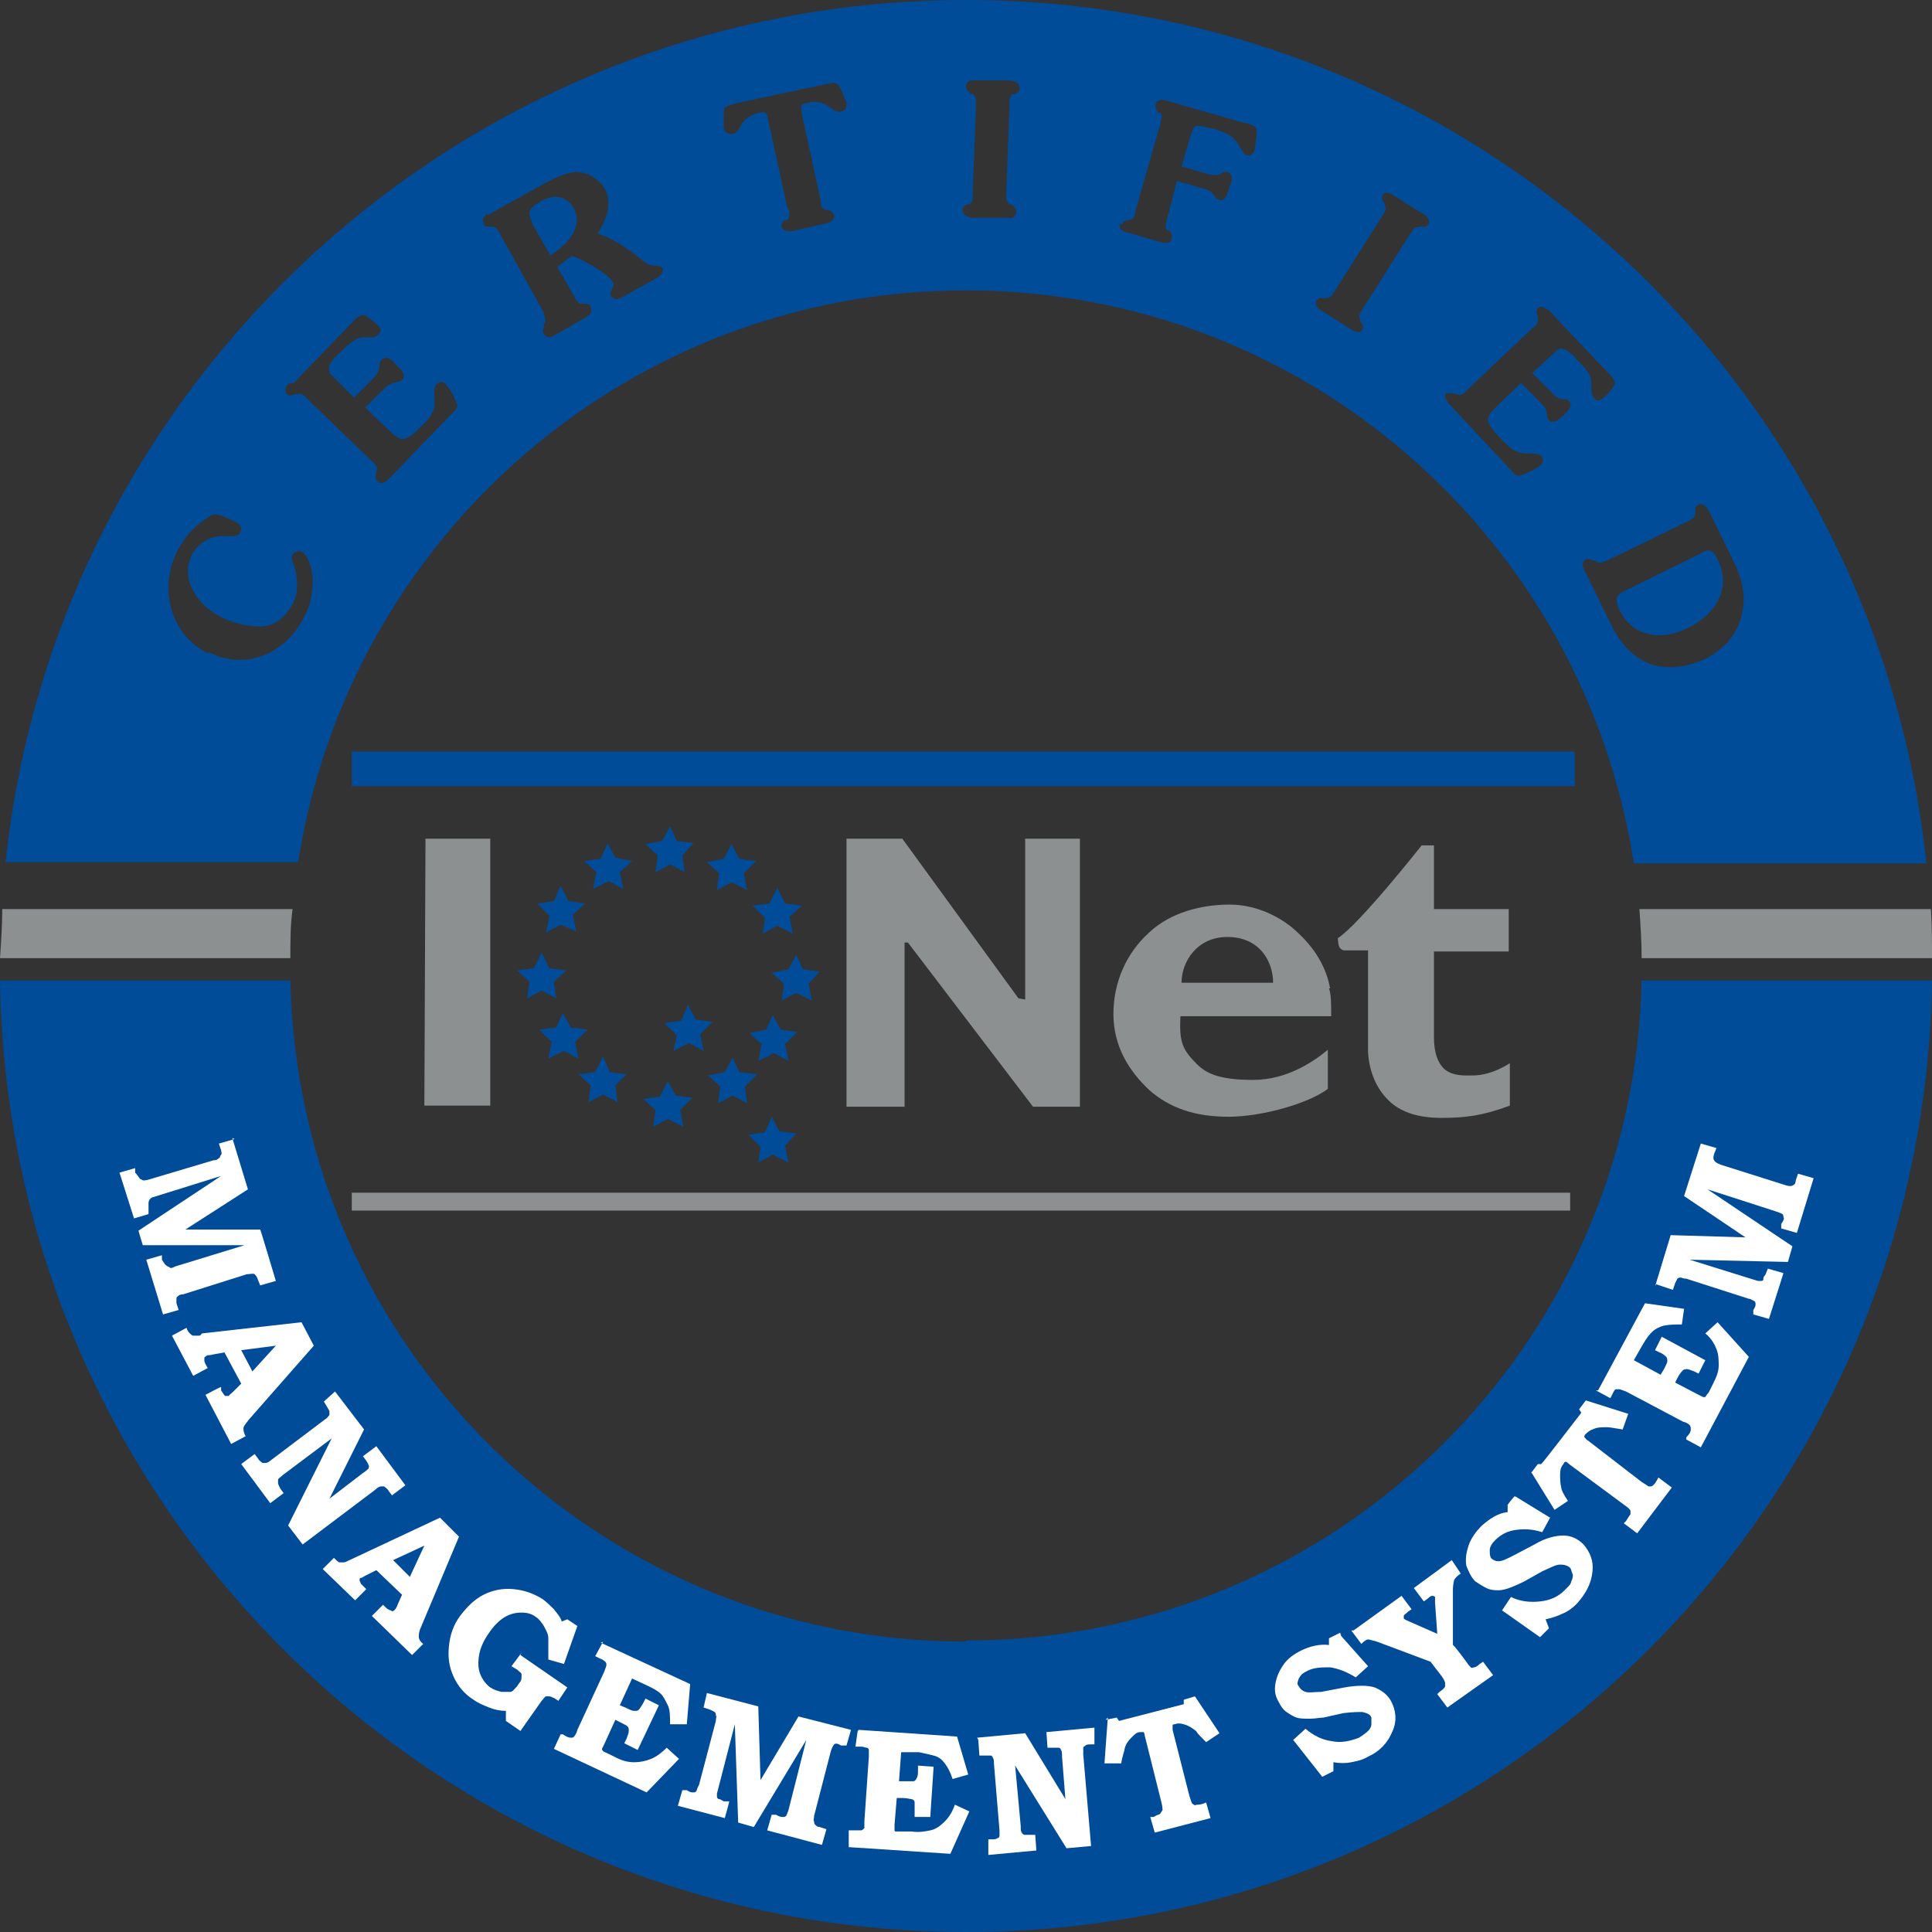 <svg xmlns="http://www.w3.org/2000/svg" id="Capa_2" viewBox="0 0 173 173"><rect x="0" y="0" width="173" height="173" fill="#333333" stroke="none"/><defs><style>      .st0 {        fill: #004c99;      }      .st0, .st1 {        fill-rule: evenodd;      }      .st1 {        fill: #8c9091;      }      .st2 {        fill: #fff;      }    </style></defs><g id="Capa_1-2"><g><polygon class="st0" points="31.5 67.3 31.5 70.4 141 70.4 141 67.3 31.5 67.3 31.5 67.3"></polygon><polygon class="st1" points="43.9 99 38 99 38.1 75.1 43.9 75.1 43.9 99 43.9 99"></polygon><polygon class="st1" points="31.5 106.8 31.5 108.4 140.6 108.4 140.6 106.8 31.5 106.8 31.5 106.8"></polygon><polygon class="st1" points="91.8 75.1 96.7 75.1 96.7 99.1 92.5 99.1 81.3 84.4 81 84.4 81 99.1 75.8 99.1 75.8 75.1 80.8 75.1 91.2 89.4 91.8 89.5 91.8 75.1 91.8 75.1"></polygon><path class="st1" d="M122.5,85.1s-1.8,0-2.1,0c-.2,0-.3-.1-.4-.2-.2-.2-.2-.9-.2-.9,1.9-1.2,7.5-8.3,7.5-8.3h1.1v5.7h6.7v3.8h-6.7v7.6c0,1.6.4,2.4.9,2.9.8.7,1.9.6,2.6.6s1.9-.2,3.3-1.1v3.8c-2.4.9-4,1.1-6.1,1.1s-3.7-.5-4.8-1.6c-1.1-1.1-1.7-2.6-1.8-4.3v-9h0Z"></path><path class="st1" d="M109.9,83.9c2.9,0,4.1,2.2,4.1,4.1h-8.2c0-1.9,1.4-4.1,4.1-4.1h0ZM119.1,88.5c-.3-1.7-1.2-3.4-2.8-4.9-1.4-1.4-3.7-2.6-6.2-2.6s-5.3.7-7.2,2.5c-2,1.8-3.2,4.4-3.2,7.3s1.4,5.1,3.2,6.8c1.8,1.6,4.1,2.4,7.1,2.4s7.2-1.2,8.9-2.5v-3.5c-1.2,1-3.6,2.7-6.7,2.7s-4.3-.6-5.2-1.6c-1.2-1.2-1.4-2-1.3-4.1h13.5c0-1.1,0-2-.2-2.5h0Z"></path><polygon class="st0" points="62.3 91.3 63.8 91.5 62.7 92.6 63 94.1 61.7 93.4 60.3 94.1 60.6 92.7 59.5 91.6 61 91.4 61.6 90 62.3 91.3 62.3 91.3"></polygon><polygon class="st0" points="64.5 97.3 63.4 96.3 64.9 96 65.6 94.7 66.2 96 67.8 96.2 66.7 97.3 66.9 98.8 65.6 98.1 64.3 98.8 64.5 97.3 64.5 97.3"></polygon><polygon class="st0" points="68.2 93.5 67.1 92.5 68.6 92.2 69.2 90.9 69.9 92.2 71.4 92.4 70.3 93.5 70.6 95 69.3 94.3 67.9 95 68.2 93.5 68.2 93.5"></polygon><polygon class="st0" points="70.2 88.1 69.1 87.1 70.6 86.8 71.3 85.5 71.9 86.8 73.4 87 72.4 88.1 72.7 89.6 71.3 88.9 70 89.6 70.2 88.1 70.2 88.1"></polygon><polygon class="st0" points="68.5 82.2 67.4 81.1 68.9 80.9 69.6 79.5 70.3 80.9 71.8 81.1 70.7 82.1 71 83.6 69.6 82.9 68.3 83.6 68.5 82.2 68.5 82.2"></polygon><polygon class="st0" points="64.4 78.2 63.3 77.2 64.8 76.9 65.5 75.6 66.2 76.9 67.7 77.1 66.6 78.2 66.9 79.7 65.5 79 64.2 79.7 64.4 78.2 64.4 78.2"></polygon><polygon class="st0" points="58.9 76.6 57.8 75.6 59.3 75.3 60 74 60.6 75.3 62.1 75.5 61.1 76.6 61.3 78.1 60 77.4 58.7 78.1 58.9 76.6 58.9 76.6"></polygon><polygon class="st0" points="53.4 78.1 52.3 77.1 53.8 76.9 54.4 75.5 55.1 76.8 56.6 77.1 55.5 78.1 55.8 79.6 54.5 78.9 53.1 79.6 53.4 78.1 53.4 78.1"></polygon><polygon class="st0" points="49.2 82 48.1 80.9 49.6 80.7 50.2 79.3 50.9 80.7 52.4 80.9 51.3 81.9 51.6 83.4 50.2 82.8 48.9 83.5 49.2 82 49.2 82"></polygon><polygon class="st0" points="47.4 87.9 46.3 86.9 47.8 86.7 48.5 85.3 49.2 86.7 50.7 86.9 49.6 87.9 49.8 89.4 48.5 88.7 47.2 89.4 47.4 87.9 47.4 87.9"></polygon><polygon class="st0" points="49.4 93.3 48.3 92.2 49.8 92 50.4 90.7 51.1 92 52.6 92.2 51.5 93.3 51.8 94.8 50.5 94.1 49.1 94.8 49.4 93.3 49.4 93.3"></polygon><polygon class="st0" points="52.9 97.2 51.8 96.2 53.3 96 54 94.6 54.6 96 56.1 96.2 55.1 97.2 55.3 98.7 54 98 52.7 98.7 52.9 97.2 52.9 97.2"></polygon><polygon class="st0" points="58.7 99.4 57.6 98.4 59.1 98.2 59.8 96.8 60.5 98.1 62 98.3 60.9 99.4 61.2 100.9 59.8 100.2 58.5 100.9 58.7 99.4 58.7 99.4"></polygon><polygon class="st0" points="69.8 101.3 71.3 101.5 70.3 102.6 70.6 104.1 69.2 103.4 67.9 104.1 68.1 102.7 67 101.6 68.5 101.4 69.1 100 69.8 101.3 69.8 101.3"></polygon><path class="st0" d="M14.8,111.5c.4-.2,1-.2,1.2.3.2.6-.4.8-.8,1-.5.2-.9.5-1.3.9,1.2,1.5,3.8,1.1,5.4.5,2.1-.7,5-2.5,4.1-5.1-.9-2.6-4-2.3-6.1-1.6-2,.7-4.6,2.4-4,4.9.5-.4,1-.7,1.5-.9h0Z"></path><path class="st0" d="M49.2,22.9c1.4-.8,3.1-2.5,2.2-4.2-.7-1.3-2-1.3-3.1-.6-.3.2-.8.5-.9.9,0,.3.2.8.3,1.1l1.6,2.8h0Z"></path><path class="st0" d="M86.5,147c-33,0-59.8-26.4-60.5-59.2H0c.7,47.2,39.2,85.2,86.5,85.2s85.8-38,86.5-85.2h-26c-.7,32.8-27.5,59.1-60.5,59.1h0Z"></path><path class="st1" d="M146.8,81.4c.1,1.5.2,2.9.2,4.4h26c0-1.5,0-3-.1-4.4h-26.1Z"></path><path class="st0" d="M86.5,26c30.3,0,55.3,22.2,59.8,51.3h26.2C167.9,33.8,131.1,0,86.5,0S5.1,33.8.5,77.2h26.2c4.5-29,29.5-51.2,59.8-51.2h0ZM151.1,46.7c.3-.2.7-.3.7-.7v-.2c0-.3,0-.5.3-.6.4-.2.7.2.9.5l2.1,4.3c.8,1.6,1.3,3.1.9,4.9-.4,1.9-1.6,3.2-3.3,4.1-1.5.7-3.2,1-4.8.5-1.7-.6-2.8-1.9-3.6-3.5l-2.4-4.9c-.2-.3-.3-.8.1-1,.3-.1.4,0,.7.1h.2c.3.4.6.1,1,0l7.2-3.5h0ZM129.6,35.3c.2-.2.4-.1.7,0h.2c.4.2.6-.1.9-.4l5.8-5.5c.3-.2.6-.5.5-.9v-.2c-.1-.2-.2-.5,0-.7.3-.3.7,0,1,.2l5.4,5.7c.2.2.5.5.5.8,0,.3-.7,1.1-1,1.3-.3.3-.6.4-.9,0-.2-.3-.2-.6-.2-.9,0-.5,0-.8-.2-1.2-.2-.4-.7-.9-1.1-1.3-.2-.3-.8-.8-1.1-.9-.2-.1-.5-.1-.6,0l-2.3,2.1,1.8,1.8c.8.9,1.1.3,1.5.7.4.4-.1.9-.4,1.2-.3.3-1,1-1.4.5-.4-.4.1-.7-.7-1.5l-1.8-1.8-2.1,2c-1.2,1.2-1.2,1.4.4,3.1.7.7,1.2,1.2,2.2,1.2.4,0,1,0,1.3.2.2.2.2.6,0,.8-.3.3-.9.6-1.4.8-.7.3-.8.3-1.3-.3l-5.6-6c-.2-.3-.5-.7-.1-1h0ZM117.9,26.9c.2-.3.4-.2.6-.2h.2c.4,0,.6-.3.8-.6l4.3-6.8c.2-.3.4-.6.2-.9v-.2c-.2-.2-.3-.4-.2-.7.2-.4.7-.2,1,0l2.7,1.7c.3.2.6.5.4.9-.2.3-.4.2-.6.2h-.2c-.4,0-.6.3-.8.6l-4.3,6.8c-.2.3-.4.6-.2.9v.2c.2.2.3.4.2.7-.2.4-.7.2-1,0l-2.7-1.7c-.3-.2-.6-.5-.4-.9h0ZM100.5,20.1c0-.3.3-.3.5-.4h.2c.4-.1.4-.5.5-.9l2.2-7.7c0-.3.3-.7,0-1h-.2c-.2-.3-.3-.5-.2-.8.1-.4.6-.4.9-.3l7,2c.3,0,.8.2,1,.4.3.4,0,1.2,0,1.7,0,.3-.2.9-.7.8-.3,0-.4-.4-.6-.6-.6-1.2-1.3-1.4-2.5-1.8-.3,0-1.2-.3-1.5-.2-.3.1-.4.6-.5.9l-.8,2.7,2.4.7c1.2.3,1.1-.3,1.7-.2.6.2.4.9.2,1.3-.1.4-.3,1.4-.9,1.2-.6-.2-.3-.7-1.4-1l-2.4-.7-.9,3.4c0,.3-.3.7,0,1h.2c.2.3.3.5.2.8-.1.4-.6.4-.9.3l-3.1-.9c-.4-.1-.8-.3-.6-.8h0ZM86.6,18.3h.2c.4-.3.3-.6.3-1l.3-8c0-.4,0-.7-.3-.9h-.2c-.2-.2-.4-.4-.4-.7,0-.4.5-.6.8-.5h3.2c.4.1.8.2.8.7,0,.3-.2.4-.4.5h-.2c-.4.3-.3.7-.3,1l-.3,8c0,.4,0,.7.3.9h.2c.2.2.4.4.4.7,0,.5-.5.6-.8.5h-3.2c-.4-.1-.8-.2-.8-.7,0-.3.2-.4.4-.5h0ZM65,9.6c.1-.1.5-.2.7-.3l8.4-1.8c.2,0,.6-.2.8,0,.3.1.6,1,.7,1.2,0,.2.2.3.2.5,0,.4,0,.7-.5.8-.8.2-1.1-1.2-3-.8-.7.1-.6.4-.5,1l1.7,7.8c0,.3,0,.7.5.8h.2c.2.1.4.2.5.5,0,.4-.3.6-.7.7l-3.1.7c-.4,0-.8,0-.9-.4,0-.3,0-.4.3-.6h.2c.3-.4.2-.8,0-1.1l-1.7-7.8c-.1-.6-.2-.9-.8-.7-1.9.4-1.6,1.8-2.4,1.9-.4,0-.7-.1-.8-.5,0-.2,0-.4,0-.5,0-.3,0-1.2.1-1.4h0ZM43.6,19.3l5.2-2.9c.8-.4,1.7-.9,2.7-1,1,0,2,.5,2.6,1.4.8,1.4.2,2.9-.6,4.1,1.5.5,2.8,1.4,4,2.4.4.3.7.5,1.2.5.3,0,.5,0,.6.2.2.4-.2.7-.5.9l-2.9,1.6c-.3.2-.9.5-1.2,0-.2-.4.4-.8.2-1.2-.4-.8-2.8-2.1-3.7-2.4l-1.3,1,1.5,2.6c.2.3.3.7.7.7h.2c.3,0,.5,0,.6.3.2.4-.1.7-.4.9l-2.8,1.6c-.3.2-.8.3-1-.1-.2-.3,0-.4,0-.7v-.2c.3-.3,0-.6,0-1l-3.9-7c-.2-.3-.3-.7-.7-.7h-.2c-.3,0-.5,0-.6-.3-.2-.4.1-.7.4-.9h0ZM26.3,34.3l5.4-5.6c.2-.2.5-.5.8-.5.3,0,1.1.7,1.3.9.3.3.4.6,0,.9-.3.3-.5.2-.9.2-.5,0-.8,0-1.2.3-.4.2-.9.8-1.3,1.1-.2.2-.8.8-.9,1.1-.1.2,0,.5,0,.7l2.2,2.2,1.8-1.8c.8-.9.2-1.2.7-1.6.4-.4.9,0,1.2.4.3.3,1.1.9.6,1.4-.4.4-.7,0-1.5.7l-1.8,1.8,2.1,2c1.2,1.2,1.5,1.1,3.1-.5.7-.7,1.1-1.2,1-2.3,0-.4-.1-1,.2-1.3.2-.2.6-.3.8,0,.3.3.7.9.8,1.3.4.7.3.8-.2,1.3l-5.7,5.9c-.3.3-.7.5-1,.2-.2-.2-.2-.4-.1-.7v-.2c.2-.4-.1-.6-.4-.9l-5.8-5.6c-.2-.2-.5-.6-.9-.4h-.2c-.2.1-.5.2-.7,0-.3-.3-.1-.7.2-1h0ZM18.6,58.5c-3.4-1.7-4.4-5.9-2.7-9.2.6-1.2,1.6-2.3,2.8-3,.2-.2.5-.3.8-.2.3,0,1.4.5,1.7.7.4.2.5.5.3.9-.2.4-.8.3-1.1.3-.7,0-1.1,0-1.8.3-.6.3-1.1.8-1.4,1.3-.5,1.1-.5,2.2.1,3.3.6,1.1,1.5,1.9,2.6,2.4,1,.5,2.3.8,3.4.8,1.3,0,2.3-.9,2.9-2,.5-.9.5-2.1.2-3.2-.1-.4-.4-.9-.2-1.2.1-.3.5-.4.8-.3.7.4,1,1.8,1,2.5,0,1.2-.2,2.4-.8,3.4-1.6,3.2-5.2,4.8-8.5,3.1h0Z"></path><path class="st1" d="M26.2,81.4H.2c0,1.5-.1,2.9-.2,4.4h26c0-1.5,0-3,.2-4.4h0Z"></path><path class="st0" d="M151.2,56.2c2.4-1.2,3.9-3.5,2.6-6.1-.5-1.1-.9-.9-1.8-.4l-6.1,3c-1.1.5-1.4.7-.9,1.9,1.2,2.5,3.9,2.8,6.2,1.6h0Z"></path></g></g><g><path class="st2" d="M20.8,101.9l1.4,4.6-5.6,3.6h6.7c0-.1,1.4,4.6,1.4,4.6l-1.4.4-.2-.5c-.1-.3-.2-.4-.3-.5s-.4,0-.7,0l-5.7,1.8c-.3,0-.4.1-.5.2-.1,0-.1.2-.1.2,0,.1,0,.3,0,.4l.2.6-1.4.4-1.5-4.9,1.4-.4v.4c.2.3.3.5.4.5,0,.1.2.1.3.2s.3,0,.5-.1l6.2-1.9h-9.1c0,.1-.4-1.3-.4-1.3l7.4-4.9-6.1,1.9c-.1,0-.2.1-.3.2,0,0-.1.2-.1.3s0,.3,0,.5v.5c.1,0-1.3.4-1.3.4l-1.3-4.1,1.4-.4v.4c.2.2.3.4.4.5,0,.1.2.1.3.2.1,0,.3,0,.6-.1l5.7-1.7c.3,0,.4-.1.5-.2.1,0,.1-.2.2-.3s0-.3,0-.4l-.2-.6,1.4-.4Z"></path><path class="st2" d="M17.9,119.6c-.3,0-.5,0-.6,0-.1,0-.2-.1-.3-.2-.1-.1-.2-.2-.3-.5l-1.3.7,1.9,3.6,1.3-.7c-.2-.3-.3-.6-.3-.6,0-.1,0-.2,0-.3s.1-.1.2-.2.2,0,.5-.1l1.1-.2,1.5,2.8-.7.7c-.2.2-.4.3-.4.4-.1,0-.2,0-.3,0s-.2-.2-.4-.5v-.3c-.1,0-1.4.7-1.4.7l2.3,4.4,1.3-.7c-.2-.3-.2-.6-.2-.7,0-.2.2-.4.5-.8l5.8-6.6-1.1-2.1-8.9,1ZM24.7,120.5l-2.1,2.3-1-1.9,3.1-.4Z"></path><path class="st2" d="M30,124.6l2.6,3.4-3.1,6.2,3-2.3c.3-.2.4-.3.5-.4,0-.1.1-.2,0-.3,0-.1-.1-.2-.2-.4l-.3-.4,1.2-.9,2.6,3.5-1.2.9-.3-.4c-.1-.2-.3-.3-.4-.4-.1,0-.2,0-.3,0-.1,0-.3.1-.5.3l-6.5,4.9-1.3-1.7,3.9-7.8-4.4,3.3c-.2.2-.4.3-.4.4,0,.1,0,.2,0,.3,0,.1.1.3.2.5l.3.4-1.2.9-2.6-3.5,1.2-.9.3.4c.1.2.3.3.4.4.1,0,.2,0,.3,0s.3-.1.4-.2l4.9-3.7c.2-.1.3-.3.4-.4,0-.1,0-.2,0-.3,0-.1-.1-.2-.2-.4l-.3-.5,1-.9Z"></path><path class="st2" d="M31.3,139.7c-.2.1-.4.2-.5.2s-.2,0-.4,0c-.1,0-.3-.2-.5-.4l-1,1,2.9,2.8,1-1c-.3-.3-.4-.4-.5-.5,0-.1-.1-.2-.1-.3s0-.2.1-.2.2-.1.4-.2l1-.5,2.3,2.2-.4.9c-.1.3-.2.4-.3.5s-.2.1-.3,0c-.1,0-.3-.1-.5-.3l-.2-.2-1,1,3.6,3.5,1-1c-.3-.2-.4-.5-.4-.6,0-.2,0-.5.2-.9l3.4-8.1-1.7-1.7-8.1,3.8ZM38,138.4l-1.3,2.8-1.5-1.5,2.8-1.3Z"></path><path class="st2" d="M46.6,148.2l4.2,2.9-.8,1.2-.3-.2c-.2-.1-.4-.2-.5-.2s-.2,0-.3,0c-.1,0-.2.2-.4.4l-1.9,2.7-1.3-.9v-.9c-.5,0-1-.1-1.5-.3s-1-.4-1.4-.7c-.8-.5-1.4-1.2-1.8-2.1s-.5-1.7-.4-2.7.4-1.9,1-2.7,1.3-1.5,2.1-1.9,1.7-.6,2.7-.5,1.8.4,2.6.9c.4.3.7.6,1,.9.3.4.6.7.7,1.1l.5-.2.9.6-1.2,3.4-1.4-.4c0-.9,0-1.5,0-1.9,0-.4-.2-.7-.4-1.1-.2-.3-.4-.6-.7-.8-.4-.3-.8-.4-1.3-.4s-1,.1-1.5.4-1,.8-1.4,1.4c-.5.7-.8,1.4-.9,2s-.1,1.2.1,1.7c.2.5.5.9.9,1.2.3.2.6.3,1,.4.4,0,.6,0,.8,0s.4-.3.6-.5l.2-.3c.2-.2.2-.4.2-.5,0-.1,0-.2,0-.3,0-.1-.2-.2-.4-.4l-.5-.3.9-1.2Z"></path><path class="st2" d="M53.8,147.1l8,3.7-.3,3.6h-1.5c0-.7,0-1.3-.2-1.7s-.4-.8-.6-1c-.3-.3-.7-.5-1.1-.7l-1.5-.7-1.1,2.4.5.2c.4.2.6.3.8.3s.3,0,.4-.1c.1-.1.2-.3.4-.6l.2-.4,1.2.6-1.9,4-1.2-.6.2-.4c.1-.3.2-.5.2-.7s0-.3-.1-.4c-.1-.1-.3-.2-.7-.4l-.4-.2-1,2.2c-.1.2-.2.4-.2.4s0,.1.1.2.2.1.4.2l.8.4c.6.3,1.1.4,1.6.4.5,0,1-.1,1.5-.3s1-.6,1.4-1l1.1,1-2.9,3-8.3-3.9.6-1.3h.2c.3.2.5.3.7.3s.2,0,.3-.1c0,0,.2-.2.3-.6l2.4-5.2c.1-.3.2-.5.2-.6s0-.2-.1-.3c0,0-.2-.2-.5-.3l-.4-.2.7-1.3Z"></path><path class="st2" d="M63.3,151.6l4.6,1.2.2,6.6,3.4-5.7,4.7,1.2-.4,1.4h-.5c-.3-.2-.5-.2-.6-.1s-.2.3-.3.6l-1.5,5.8c0,.3-.1.4,0,.5,0,.1,0,.2.1.3.1.1.2.2.4.2l.6.2-.4,1.4-4.9-1.3.4-1.4h.4c.3.2.5.2.6.2.1,0,.2,0,.3-.1,0,0,.1-.2.2-.5l1.6-6.3-4.7,7.8-1.4-.4-.3-8.8-1.6,6.2c0,.1,0,.3,0,.3,0,.1.1.2.2.2.1,0,.2.1.4.2h.5c0,.1-.4,1.5-.4,1.5l-4.2-1.1.4-1.4h.4c.3.2.4.2.6.2.1,0,.2,0,.3-.2,0-.1.1-.3.2-.5l1.5-5.7c0-.3.1-.4,0-.5,0-.1,0-.2-.1-.3,0,0-.2-.1-.4-.2l-.6-.2.3-1.3Z"></path><path class="st2" d="M76.9,154.9l8.8.6,1,3.4-1.4.4c-.2-.6-.4-1-.7-1.4-.3-.4-.6-.6-1-.7s-.8-.2-1.3-.3h-1.6c0-.1-.2,2.6-.2,2.6h.5c.4,0,.7,0,.8,0,.1,0,.2-.1.3-.3s.1-.4.1-.7v-.4s1.4.1,1.4.1l-.3,4.5h-1.4c0-.1,0-.6,0-.6,0-.3,0-.5,0-.7s-.2-.3-.3-.3c-.1,0-.4-.1-.8-.1h-.5s-.2,2.4-.2,2.4c0,.3,0,.4,0,.5,0,0,0,.1.1.1,0,0,.2,0,.5,0h.9c.7.1,1.2,0,1.7-.1s.9-.4,1.3-.8c.4-.4.7-.9.9-1.5l1.3.6-1.7,3.8-9.1-.6v-1.5c.1,0,.4,0,.4,0,.4,0,.6,0,.7,0,.1,0,.2-.1.3-.2,0,0,0-.3,0-.6l.4-5.8c0-.3,0-.5,0-.6,0-.1-.1-.2-.2-.2-.1,0-.3-.1-.5-.1h-.5s.2-1.4.2-1.4Z"></path><path class="st2" d="M87.5,155.6l4.3-.4,3.6,5.9-.3-3.8c0-.3,0-.5-.1-.6,0-.1-.1-.2-.2-.2-.1,0-.3,0-.5,0h-.5s-.1-1.4-.1-1.4l4.3-.4v1.5c.1,0-.3,0-.3,0-.2,0-.4,0-.5.1s-.2.1-.2.2,0,.3,0,.6l.7,8.2-2.2.2-4.6-7.4.5,5.4c0,.3,0,.5.1.6,0,.1.1.1.2.2.1,0,.3,0,.5,0h.5s.1,1.4.1,1.4l-4.3.4v-1.4c-.1,0,.3,0,.3,0,.2,0,.4,0,.5-.1.1,0,.2-.1.2-.2s0-.3,0-.5l-.5-6c0-.2,0-.4-.1-.5,0-.1-.1-.2-.2-.2-.1,0-.2,0-.4,0h-.6s-.1-1.4-.1-1.4Z"></path><path class="st2" d="M99,154l1-.2.2.3,5.8-1.5v-.4s1-.3,1-.3l2.2,3.3-1.2.8c-.5-.5-.8-.8-.9-1-.4-.3-.7-.5-1.1-.6-.3-.1-.6-.1-.8,0-.1,0-.2,0-.2.1,0,0,0,.2,0,.4l1.5,5.9c.1.3.2.6.2.6,0,.1.1.1.2.2s.2,0,.3,0c.1,0,.4,0,.8-.2l.4,1.4-5,1.3-.4-1.4h.3c.3-.2.5-.2.6-.3,0,0,.1-.2.2-.3,0-.1,0-.3-.1-.7l-1.5-6c0-.2-.1-.3-.1-.3,0,0-.1,0-.3,0-.3,0-.5.2-.8.5s-.5.6-.6,1c0,.2-.2.6-.3,1.3h-1.5c0-.1.3-4.1.3-4.1Z"></path><path class="st2" d="M120.1,146.5l2.4,2.7-1.1,1c-.8-.5-1.6-.8-2.3-.9-.7,0-1.4,0-2,.3s-.6.4-.8.7c-.1.3-.2.5,0,.7.1.2.3.4.6.5.3.1.8,0,1.4,0l2.1-.4c1.1-.2,2.1-.2,2.7,0,.7.3,1.2.7,1.5,1.3.4.8.5,1.7.1,2.6-.4,1-1.1,1.8-2.2,2.3-.5.3-1,.4-1.5.5-.5.1-1,.1-1.6,0v.8s-1,.5-1,.5l-2.6-3.3,1.1-1c.7.6,1.5,1,2.3,1.1.9.2,1.7,0,2.5-.3.3-.2.6-.4.8-.6.2-.2.3-.4.3-.6,0-.2,0-.4,0-.6-.1-.3-.4-.4-.8-.5-.4,0-.9,0-1.7.1l-1.8.4c-.3,0-.7.1-1.2.1-.5,0-.9,0-1.2-.1s-.6-.3-.9-.5-.5-.5-.7-.9c-.3-.5-.4-1-.3-1.6s.3-1.1.7-1.7c.4-.6,1-1,1.6-1.3.8-.4,1.7-.6,2.5-.5v-.6s1-.5,1-.5Z"></path><path class="st2" d="M121.2,146l4.3-3.1.9,1.2-.3.2c-.2.2-.4.3-.4.4,0,0,0,.2,0,.2,0,.1.3.2.5.3l2.5,1.1-.2-2.8c0-.2,0-.4,0-.4,0,0,0-.1,0-.1,0,0-.1-.1-.2-.1s-.2,0-.4.2l-.4.3-.9-1.2,3.4-2.5.8,1.2c-.3.2-.5.4-.6.6,0,.1-.1.4-.1.8v5c.1,0,1.2,1.5,1.2,1.5.2.3.3.4.4.5s.2,0,.3,0,.3-.1.5-.3l.3-.2.9,1.2-4.1,2.9-.9-1.2.2-.2c.3-.2.5-.4.5-.5,0-.1,0-.2,0-.3s-.1-.3-.3-.6l-1-1.3-4.8-1.8c-.4-.1-.7-.2-.8-.2-.1,0-.3.1-.6.4l-.9-1.2Z"></path><path class="st2" d="M135.7,134l3.1,1.9-.7,1.3c-.9-.3-1.7-.3-2.4-.2-.7.1-1.3.4-1.8.9-.3.3-.5.6-.5.9,0,.3,0,.5.1.7.2.2.4.3.7.3s.7-.2,1.3-.5l1.9-1c1-.6,1.9-.8,2.6-.8.7,0,1.3.3,1.8.8.6.7.9,1.5.8,2.4-.1,1.1-.6,2-1.4,2.9-.4.4-.8.7-1.3.9-.4.2-1,.4-1.5.5l.3.8-.8.8-3.4-2.4.8-1.2c.8.4,1.7.5,2.6.4.9-.1,1.6-.4,2.2-1s.5-.5.6-.8c.1-.2.2-.5.1-.7s-.1-.4-.2-.5c-.2-.2-.5-.3-.9-.3-.4,0-.9.3-1.6.6l-1.6.9c-.2.1-.6.3-1.1.5-.5.2-.9.3-1.2.3s-.7,0-1.1-.2-.7-.4-1-.6c-.4-.4-.6-.9-.8-1.4-.1-.6,0-1.2.2-1.8s.6-1.2,1.2-1.8c.7-.6,1.4-1.1,2.3-1.2v-.6c-.1,0,.6-.8.6-.8Z"></path><path class="st2" d="M137.1,131.9l.6-.8h.3c0,.1,3.6-4.6,3.6-4.6l-.2-.3.6-.8,3.8,1.2-.5,1.4c-.7-.1-1.1-.2-1.4-.2-.5,0-.9,0-1.3.2-.3.1-.5.3-.7.5,0,.1-.1.2,0,.2,0,0,.1.2.3.3l4.8,3.7c.3.2.5.3.6.4,0,0,.2,0,.2,0,0,0,.2,0,.2-.1.1,0,.3-.3.5-.7l1.2.9-3.1,4.1-1.2-.9.2-.2c.2-.3.3-.5.4-.6,0-.1,0-.2,0-.3s-.2-.3-.5-.5l-5-3.7c-.1-.1-.2-.2-.3-.2s-.1,0-.2.2c-.2.2-.3.5-.3.9s0,.8.1,1.2c0,.2.2.6.6,1.2l-1.2.8-2.1-3.4Z"></path><path class="st2" d="M143.1,124.5l4.2-7.8,3.5.5-.2,1.4c-.6,0-1.1,0-1.6.1-.4.1-.8.3-1.1.6-.3.3-.5.6-.8,1.1l-.8,1.4,2.4,1.3.3-.5c.2-.4.3-.6.3-.7,0-.1,0-.3-.1-.4-.1-.1-.3-.3-.6-.4l-.4-.2.6-1.2,3.9,2.1-.6,1.2-.4-.2c-.3-.1-.5-.2-.6-.2s-.3,0-.4.1-.3.3-.5.7l-.2.4,2.1,1.1c.2.1.4.2.4.2s.1,0,.2,0c0,0,.1-.2.3-.4l.4-.8c.3-.6.5-1.1.5-1.6,0-.5,0-1-.2-1.5-.2-.5-.5-1-1-1.4l1.1-1,2.8,3.1-4.3,8.1-1.3-.7v-.2c.3-.3.4-.5.4-.7s0-.2-.1-.4c0,0-.2-.2-.6-.3l-5.1-2.7c-.3-.1-.5-.2-.6-.2s-.2,0-.3,0c-.1,0-.2.2-.3.4l-.2.4-1.3-.7Z"></path><path class="st2" d="M148.2,115.2l1.4-4.6,6.7.2-5.5-3.7,1.5-4.7,1.4.4-.2.5c-.1.3-.1.5,0,.6,0,.1.3.3.6.4l5.7,1.8c.3.1.4.1.5.1.1,0,.2,0,.3-.1.1,0,.2-.2.2-.4l.2-.6,1.4.4-1.5,4.9-1.4-.4v-.4c.2-.3.3-.5.2-.6,0-.1,0-.2-.1-.3,0,0-.2-.1-.5-.2l-6.2-2,7.6,5.1-.4,1.4-8.8-.2,6.1,1.9c.1,0,.3,0,.3,0,.1,0,.2,0,.2-.2s.1-.2.2-.4l.2-.5,1.4.4-1.3,4.1-1.4-.4v-.4c.2-.3.2-.4.2-.5s0-.2-.1-.3c-.1,0-.3-.2-.5-.2l-5.6-1.8c-.3,0-.4-.1-.5-.1-.1,0-.2,0-.3.1,0,0-.1.2-.2.4l-.2.6-1.5-.5Z"></path></g></svg>